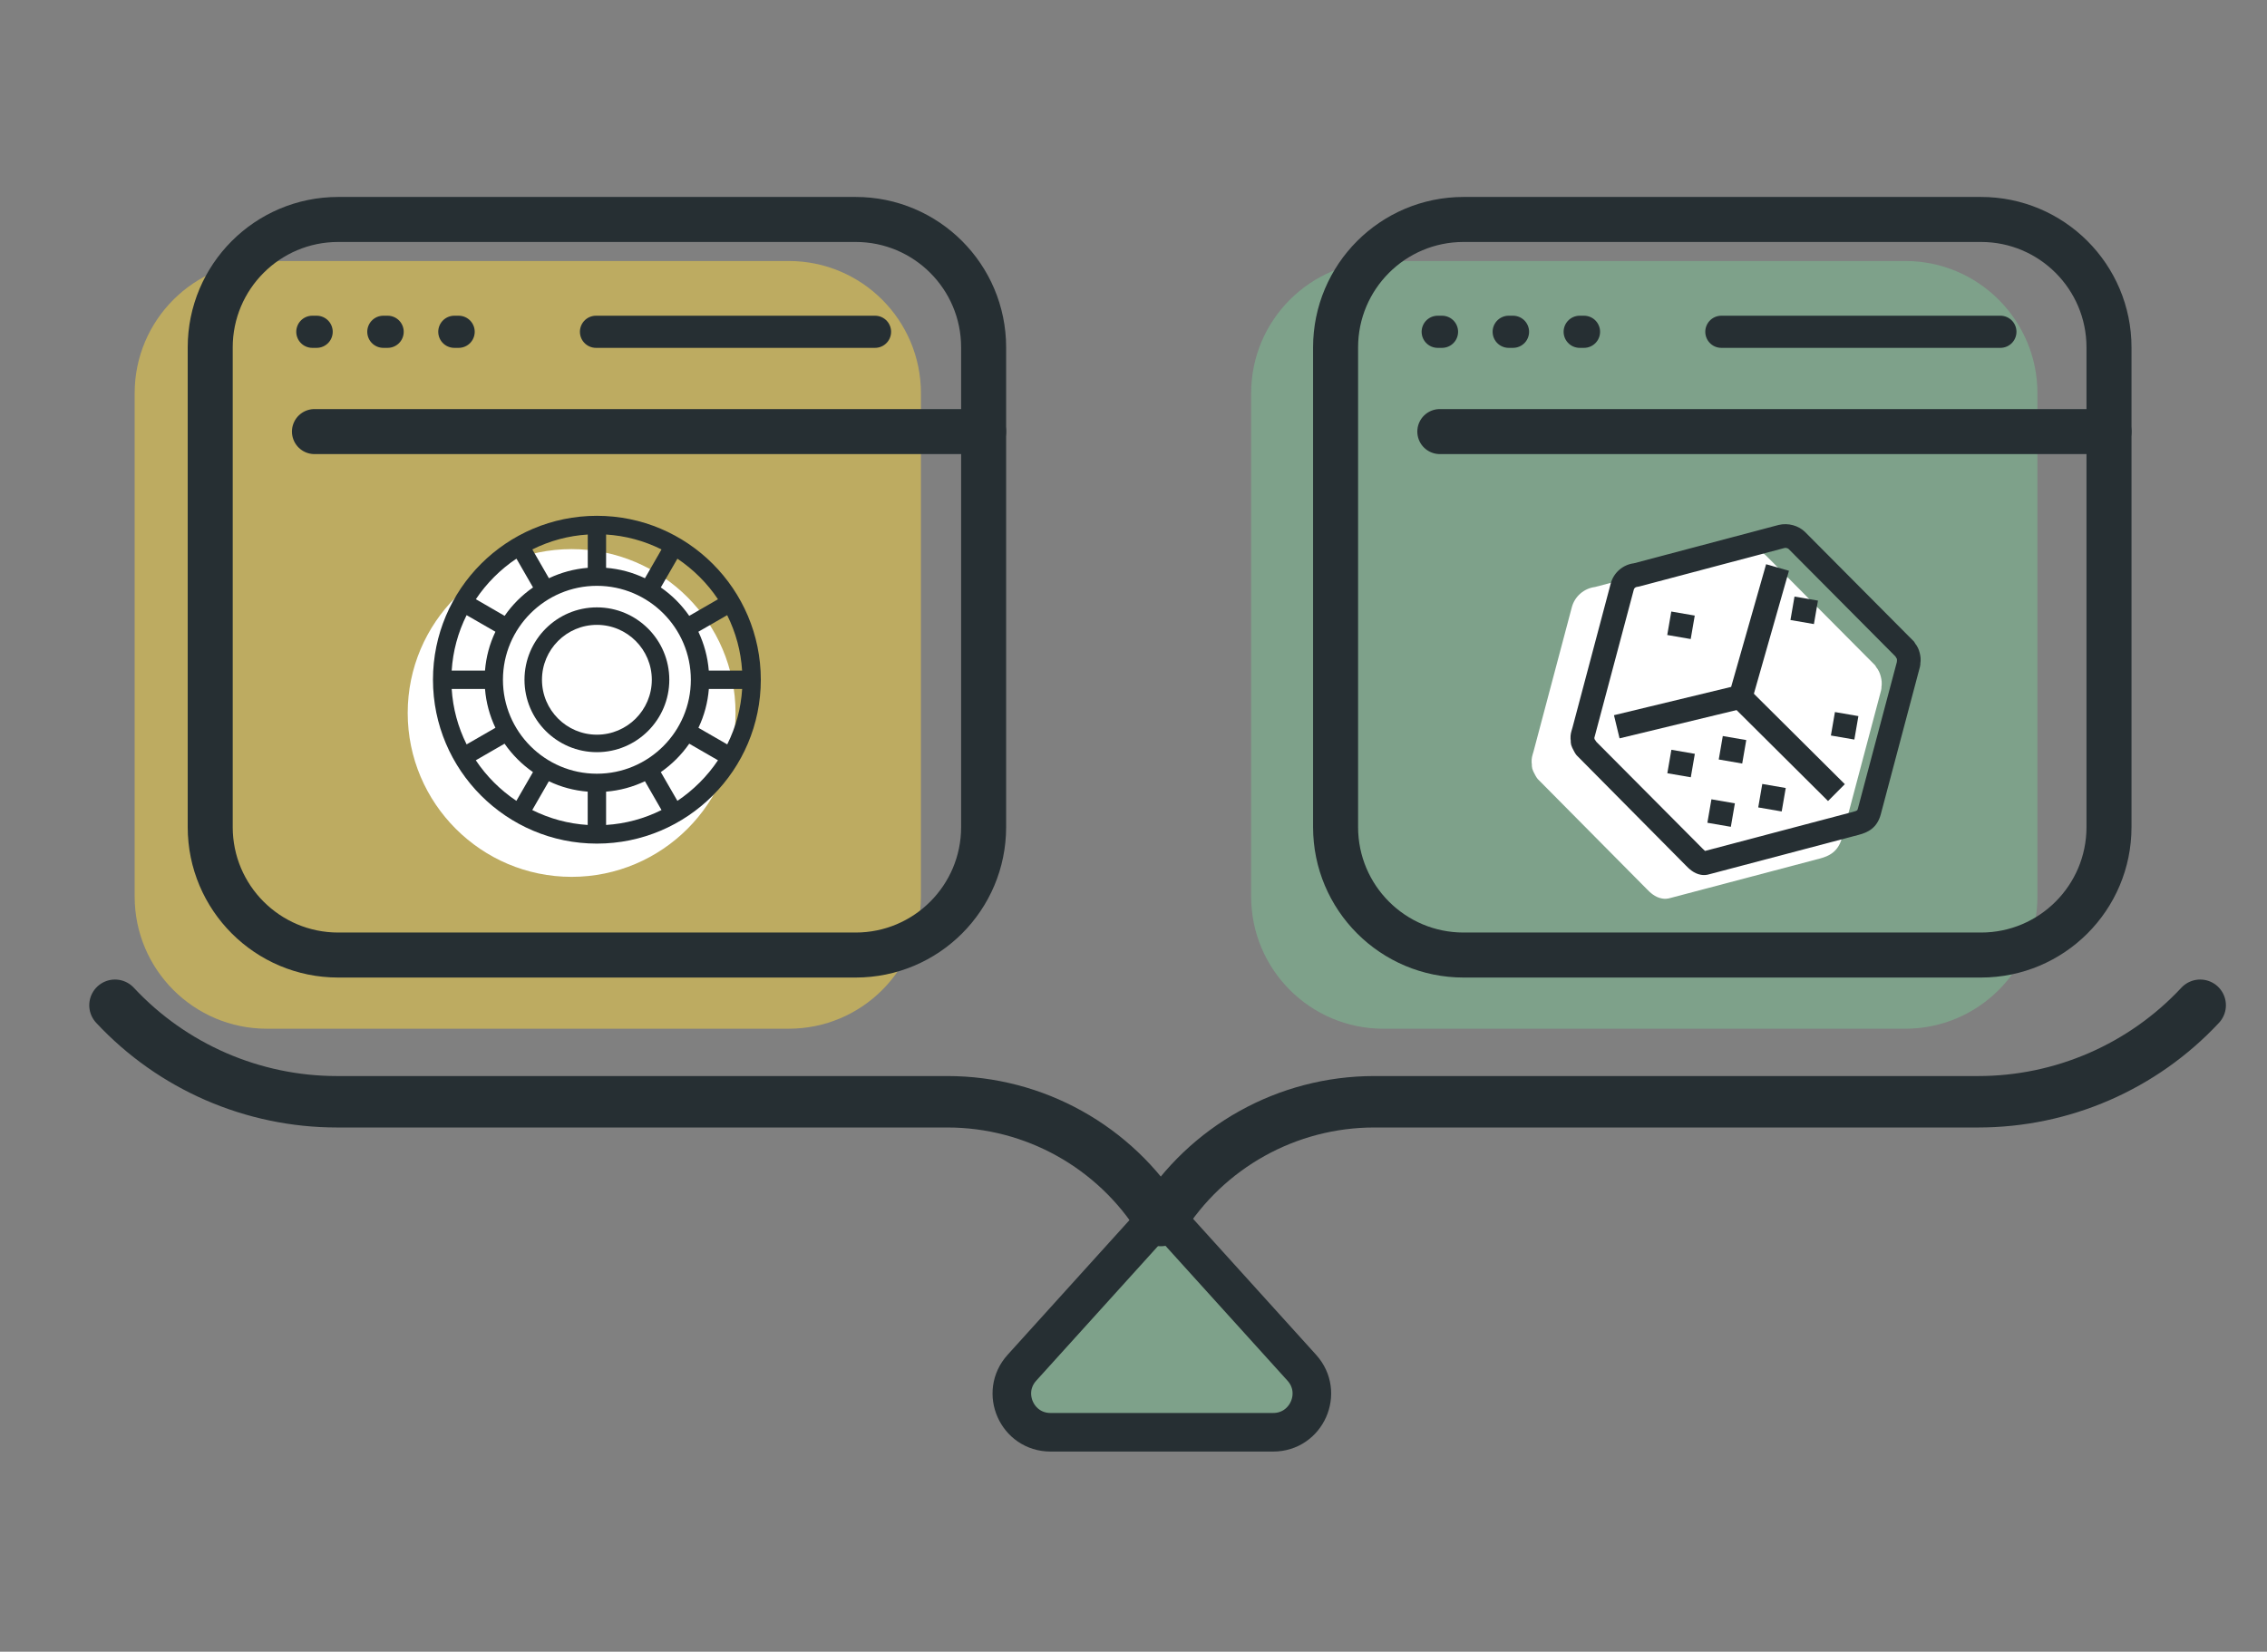 <?xml version="1.0" encoding="UTF-8"?> <!-- Generator: Adobe Illustrator 23.0.6, SVG Export Plug-In . SVG Version: 6.00 Build 0) --> <svg xmlns="http://www.w3.org/2000/svg" xmlns:xlink="http://www.w3.org/1999/xlink" id="Layer_1" x="0px" y="0px" viewBox="0 0 352.53 256.88" style="enable-background:new 0 0 352.53 256.88;" xml:space="preserve"><rect x="0" y="0" width="352.53" height="256.88" fill="#808080" stroke="none"/> <style type="text/css"> .st0{opacity:0.5;} .st1{fill:#7CC294;} .st2{fill:#FFFFFF;} .st3{fill:#262F33;} .st4{fill:#FAD542;} .st5{opacity:0.5;fill:#7CC294;} .st6{fill:none;stroke:#262F33;stroke-width:6;stroke-linecap:round;stroke-linejoin:round;stroke-miterlimit:10;} .st7{fill:none;stroke:#262F33;stroke-width:8;stroke-linecap:round;stroke-linejoin:round;stroke-miterlimit:10;} .st8{fill:none;stroke:#262F33;stroke-width:7;stroke-linecap:round;stroke-linejoin:round;stroke-miterlimit:10;} .st9{fill:none;stroke:#262F33;stroke-width:5;stroke-linecap:round;stroke-linejoin:round;stroke-miterlimit:10;} </style> <g> <g class="st0"> <g> <path class="st1" d="M296.27,159.99h-81.15c-11.35,0-20.56-9.2-20.56-20.56V61.15c0-11.35,9.2-20.56,20.56-20.56h81.15 c11.35,0,20.56,9.2,20.56,20.56v78.28C316.83,150.79,307.62,159.99,296.27,159.99z"></path> </g> </g> <path class="st2" d="M258.46,139.74c-1.12-0.19-1.9-0.98-2.34-1.43l-17.01-17.17c-0.16-0.2-0.27-0.39-0.35-0.54 c-0.11-0.19-0.21-0.38-0.31-0.6l-0.17-0.44c-0.08-0.31-0.08-0.56-0.07-0.68c-0.02-0.1-0.06-0.39-0.03-0.74 c0.02-0.27,0.07-0.52,0.15-0.79c0.05-0.19,0.1-0.35,0.15-0.51l5.95-22.41c0.45-1.68,1.88-2.92,3.61-3.14l22.5-5.96 c1.48-0.36,3.12,0.1,4.14,1.13l16.91,17.01l0.22,0.36c0.06,0.06,0.24,0.3,0.39,0.62l0,0c0.12,0.25,0.2,0.5,0.27,0.76 c0.07,0.27,0.12,0.53,0.14,0.8c0.03,0.33,0,0.62-0.04,0.88c0.02-0.02,0.02,0.19-0.06,0.51l-6.09,22.94 c-0.58,2.16-2.05,2.82-3.41,3.18l-23.23,6.13C259.3,139.8,258.86,139.81,258.46,139.74z"></path> <g> <path class="st3" d="M264.51,136.05c-1.12-0.19-1.9-0.98-2.34-1.43l-17.01-17.17c-0.16-0.2-0.27-0.39-0.35-0.54 c-0.11-0.19-0.21-0.38-0.31-0.6l-0.17-0.44c-0.08-0.31-0.08-0.56-0.07-0.68c-0.02-0.1-0.06-0.39-0.03-0.74 c0.02-0.27,0.07-0.52,0.15-0.79c0.05-0.19,0.1-0.35,0.15-0.51l5.95-22.41c0.45-1.68,1.88-2.92,3.61-3.14l22.5-5.96 c1.48-0.36,3.12,0.1,4.14,1.13l16.91,17.01l0.22,0.36c0.06,0.06,0.24,0.3,0.39,0.62l0,0c0.12,0.25,0.2,0.5,0.27,0.76 c0.07,0.27,0.12,0.53,0.14,0.8c0.03,0.33,0,0.62-0.04,0.88c0.02-0.02,0.02,0.19-0.06,0.51l-6.09,22.94 c-0.58,2.16-2.05,2.82-3.41,3.18l-23.23,6.13C265.36,136.11,264.91,136.12,264.51,136.05z M248.25,115.38l16.55,16.64 c0.16,0.16,0.26,0.26,0.34,0.32l22.99-6.07c0.69-0.18,0.7-0.22,0.79-0.55l6.05-22.76c0-0.09,0.01-0.17,0.02-0.25l-0.01-0.23 l-0.23-0.39l-16.62-16.72c-0.08-0.08-0.38-0.2-0.61-0.15c-0.08,0.02-1.74,0.46-22.6,5.99l-0.32,0.06 c-0.2,0.02-0.46,0.14-0.53,0.42l-6.14,23.06l0.03,0.2L248.25,115.38z M247.95,115.14l0.01,0.12 C247.96,115.24,247.96,115.2,247.95,115.14z M294.64,101.94c0,0.01,0.02,0.03,0.04,0.07L294.64,101.94z"></path> <polygon class="st3" points="251.85,114.83 250.98,111.23 269.2,106.83 274.64,87.75 278.19,88.77 272.16,109.92 "></polygon> <rect x="276.29" y="105.27" transform="matrix(0.705 -0.709 0.709 0.705 -0.054 231.434)" class="st3" width="3.7" height="21.02"></rect> <rect x="259.48" y="95.53" transform="matrix(0.17 -0.986 0.986 0.17 120.961 338.363)" class="st3" width="3.7" height="3.7"></rect> <g> <rect x="259.48" y="117.03" transform="matrix(0.17 -0.986 0.986 0.17 99.776 356.208)" class="st3" width="3.7" height="3.7"></rect> </g> <g> <rect x="267.47" y="114.9" transform="matrix(0.17 -0.986 0.986 0.17 108.513 362.31)" class="st3" width="3.7" height="3.7"></rect> </g> <g> <rect x="273.61" y="122.35" transform="matrix(0.17 -0.986 0.986 0.17 106.264 374.551)" class="st3" width="3.7" height="3.7"></rect> </g> <g> <rect x="265.7" y="124.74" transform="matrix(0.17 -0.986 0.986 0.17 97.343 368.733)" class="st3" width="3.7" height="3.7"></rect> </g> <rect x="278.63" y="93.21" transform="matrix(0.17 -0.986 0.986 0.17 139.153 355.311)" class="st3" width="3.7" height="3.7"></rect> <rect x="284.91" y="111.17" transform="matrix(0.17 -0.986 0.986 0.17 126.665 376.411)" class="st3" width="3.7" height="3.7"></rect> </g> <g class="st0"> <g> <path class="st4" d="M122.65,159.99H41.5c-11.35,0-20.56-9.2-20.56-20.56V61.15c0-11.35,9.2-20.56,20.56-20.56h81.15 c11.35,0,20.56,9.2,20.56,20.56v78.28C143.21,150.79,134.01,159.99,122.65,159.99z"></path> </g> </g> <path class="st5" d="M179.14,190.84l-22.66,27.15c-0.3,0.36-0.46,0.81-0.46,1.27l0,0c0,1.1,0.89,1.98,1.98,1.98h41.26 c2.21,0,3.66-2.31,2.69-4.29c-1.37-2.82-2.99-6.05-3.36-6.29C197.92,210.21,179.14,190.84,179.14,190.84z"></path> <path class="st6" d="M180.83,188.83l21.61,23.89c3.49,3.86,0.75,10.03-4.45,10.03h-34.63c-5.21,0-7.94-6.17-4.45-10.03l21.61-23.89 "></path> <g> <path class="st7" d="M342.14,156.34L342.14,156.34c-8.93,9.58-21.43,15.01-34.52,15.01H213.7c-13.51,0-26.07,6.99-33.19,18.47l0,0 l0,0c-7.12-11.48-19.67-18.47-33.18-18.47H52.4c-13.09,0-25.6-5.44-34.52-15.01l0,0"></path> </g> <g> <path class="st8" d="M133.06,148.53H52.59c-10.99,0-19.9-8.91-19.9-19.9v-74.6c0-10.99,8.91-19.9,19.9-19.9h80.47 c10.99,0,19.9,8.91,19.9,19.9v74.6C152.96,139.62,144.05,148.53,133.06,148.53z"></path> <line class="st8" x1="48.9" y1="67.12" x2="152.96" y2="67.12"></line> <g> <g> <line class="st9" x1="48.57" y1="51.6" x2="49.24" y2="51.6"></line> <line class="st9" x1="59.61" y1="51.6" x2="60.28" y2="51.6"></line> <g> <line class="st9" x1="70.65" y1="51.6" x2="71.32" y2="51.6"></line> </g> </g> <line class="st9" x1="92.68" y1="51.6" x2="136.07" y2="51.6"></line> </g> </g> <path class="st8" d="M308.06,148.53h-80.47c-10.99,0-19.9-8.91-19.9-19.9v-74.6c0-10.99,8.91-19.9,19.9-19.9h80.47 c10.99,0,19.9,8.91,19.9,19.9v74.6C327.96,139.62,319.05,148.53,308.06,148.53z"></path> <line class="st8" x1="223.9" y1="67.12" x2="327.96" y2="67.12"></line> <g> <g> <line class="st9" x1="223.57" y1="51.6" x2="224.24" y2="51.6"></line> <line class="st9" x1="234.61" y1="51.6" x2="235.28" y2="51.6"></line> <g> <line class="st9" x1="245.65" y1="51.6" x2="246.32" y2="51.6"></line> </g> </g> <line class="st9" x1="267.68" y1="51.6" x2="311.07" y2="51.6"></line> </g> <g> <g> <path class="st2" d="M88.89,136.37c-14.05,0-25.49-11.43-25.49-25.49S74.84,85.4,88.89,85.4s25.49,11.43,25.49,25.49 S102.94,136.37,88.89,136.37z"></path> </g> </g> <g> <path class="st3" d="M92.82,131.2c-14.05,0-25.49-11.43-25.49-25.49s11.43-25.49,25.49-25.49s25.49,11.43,25.49,25.49 S106.87,131.2,92.82,131.2z M94.25,128.3c3.01-0.19,5.91-0.97,8.62-2.32l-2.58-4.48c-1.9,0.9-3.93,1.45-6.04,1.62V128.3z M82.77,125.98c2.71,1.35,5.61,2.13,8.62,2.32v-5.18c-2.11-0.17-4.14-0.71-6.04-1.62L82.77,125.98z M105.34,124.55 c2.48-1.66,4.65-3.83,6.31-6.31l-4.47-2.58c-1.2,1.73-2.69,3.21-4.42,4.42L105.34,124.55z M73.99,118.24 c1.65,2.48,3.83,4.65,6.31,6.31l2.58-4.47c-1.73-1.2-3.21-2.69-4.42-4.42L73.99,118.24z M92.82,91.11 c-8.05,0-14.61,6.55-14.61,14.61c0,8.05,6.55,14.61,14.61,14.61c8.06,0,14.61-6.55,14.61-14.61 C107.43,97.66,100.88,91.11,92.82,91.11z M113.09,115.77c1.35-2.71,2.13-5.61,2.32-8.62h-5.18c-0.17,2.1-0.71,4.13-1.62,6.04 L113.09,115.77z M70.24,107.15c0.19,3.01,0.97,5.91,2.32,8.62l4.48-2.58c-0.9-1.9-1.45-3.93-1.62-6.04H70.24z M115.4,104.29 c-0.19-3.01-0.97-5.91-2.32-8.62l-4.48,2.58c0.9,1.9,1.45,3.93,1.62,6.04H115.4z M75.42,104.29c0.17-2.11,0.71-4.14,1.62-6.04 l-4.48-2.58c-1.35,2.71-2.13,5.61-2.32,8.62H75.42z M102.76,91.36c1.73,1.2,3.21,2.68,4.42,4.42l4.47-2.58 c-1.65-2.48-3.83-4.65-6.31-6.31L102.76,91.36z M78.47,95.78c1.2-1.73,2.69-3.22,4.42-4.42l-2.58-4.48 c-2.48,1.66-4.65,3.83-6.31,6.31L78.47,95.78z M94.25,88.31c2.11,0.17,4.13,0.71,6.04,1.62l2.58-4.48 c-2.71-1.35-5.61-2.13-8.62-2.32V88.31z M85.36,89.93c1.9-0.9,3.93-1.45,6.04-1.62v-5.18c-3.01,0.19-5.91,0.97-8.62,2.32 L85.36,89.93z"></path> <path class="st3" d="M92.82,116.98c-6.21,0-11.26-5.05-11.26-11.26s5.05-11.26,11.26-11.26s11.26,5.05,11.26,11.26 S99.03,116.98,92.82,116.98z M92.82,97.18c-4.71,0-8.54,3.83-8.54,8.54s3.83,8.54,8.54,8.54s8.54-3.83,8.54-8.54 S97.53,97.18,92.82,97.18z"></path> </g> </g> </svg> 